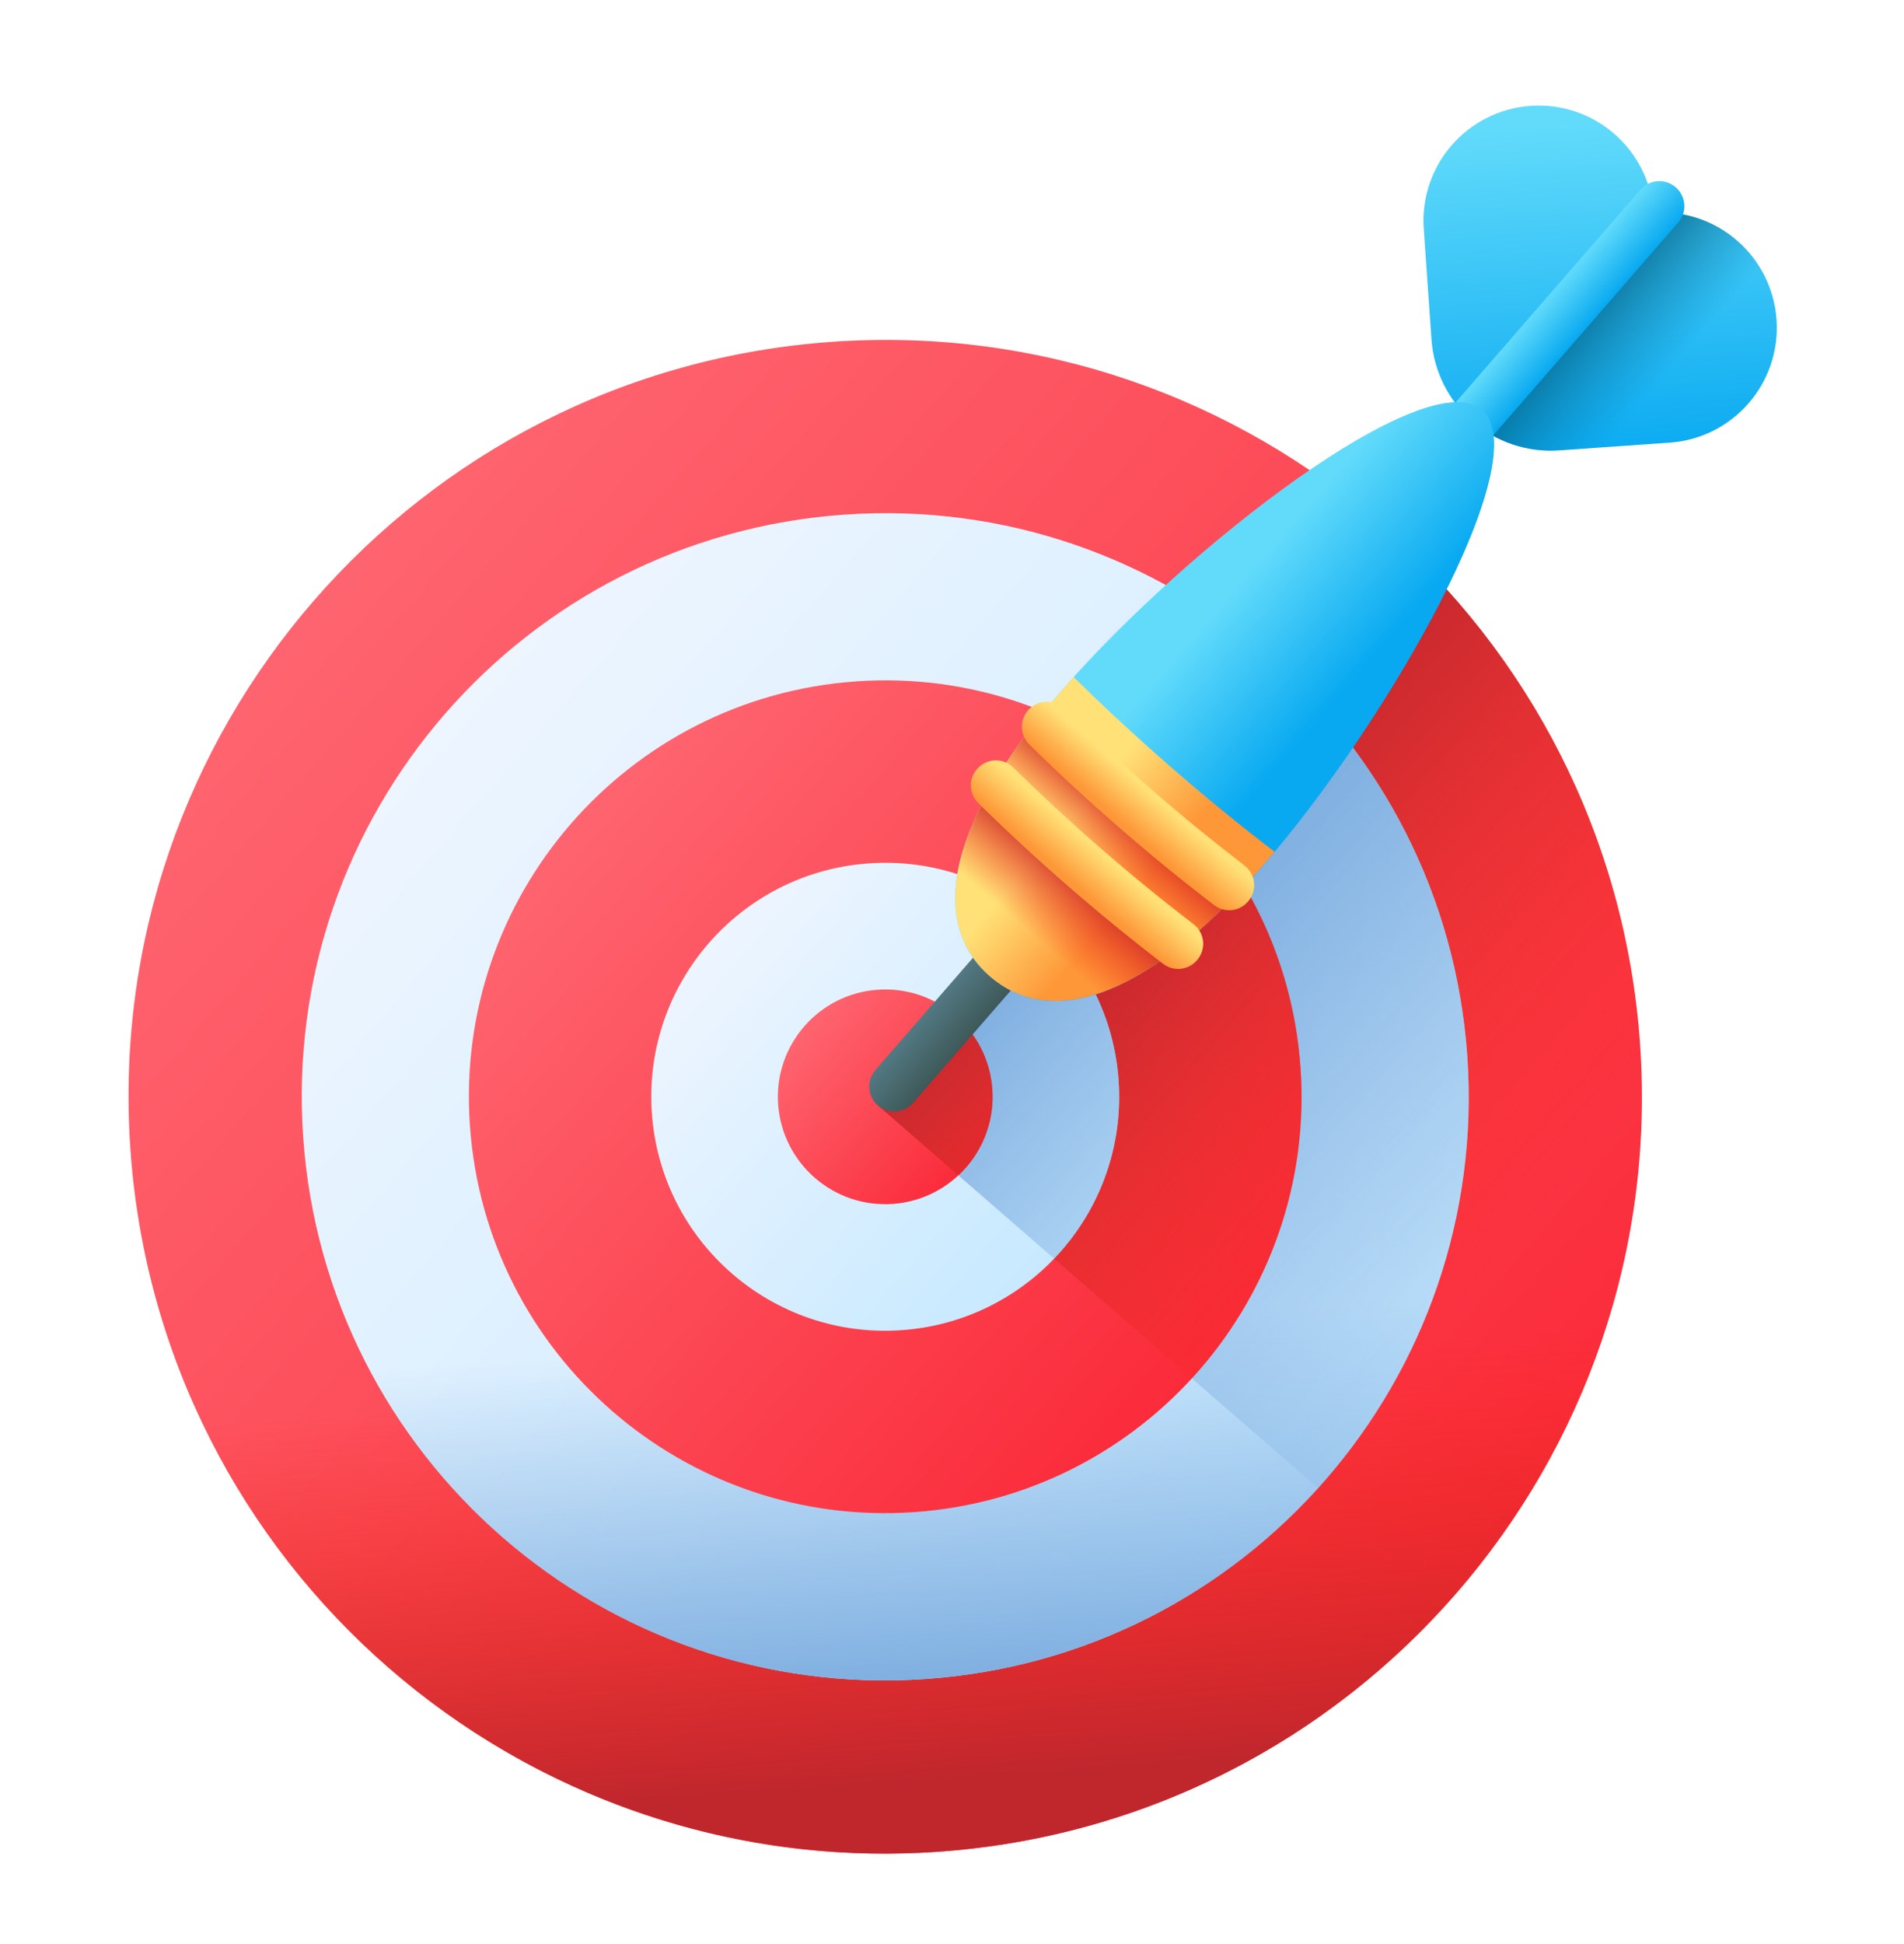 <svg width="48" height="49" viewBox="0 0 48 49" fill="none" xmlns="http://www.w3.org/2000/svg">
<g filter="url(#filter0_d_4876_732)">
<path d="M23.648 45.54C34.157 44.805 42.081 35.689 41.346 25.18C40.611 14.67 31.496 6.746 20.986 7.481C10.477 8.216 2.553 17.332 3.288 27.841C4.023 38.351 13.138 46.275 23.648 45.54Z" fill="url(#paint0_linear_4876_732)"/>
<path d="M36.524 39.239C39.845 35.532 41.721 30.538 41.346 25.18C40.979 19.925 38.517 15.317 34.832 12.114L22.13 26.727L36.524 39.239Z" fill="url(#paint1_linear_4876_732)"/>
<path d="M3.997 31.834C6.443 40.282 14.519 46.177 23.648 45.539C32.777 44.901 39.953 37.939 41.2 29.233L3.997 31.834Z" fill="url(#paint2_linear_4876_732)"/>
<path d="M23.344 41.184C31.447 40.617 37.557 33.588 36.991 25.485C36.424 17.381 29.395 11.271 21.291 11.837C13.188 12.404 7.078 19.433 7.644 27.537C8.211 35.64 15.24 41.751 23.344 41.184Z" fill="url(#paint3_linear_4876_732)"/>
<path d="M33.228 36.373C35.816 33.51 37.281 29.638 36.99 25.484C36.707 21.432 34.808 17.878 31.967 15.409L22.129 26.726L33.228 36.373Z" fill="url(#paint4_linear_4876_732)"/>
<path d="M8.484 31.521C10.663 37.546 16.635 41.653 23.344 41.184C30.052 40.714 35.394 35.817 36.714 29.547L8.484 31.521Z" fill="url(#paint5_linear_4876_732)"/>
<path d="M23.049 36.979C28.831 36.575 33.191 31.56 32.786 25.778C32.382 19.996 27.367 15.636 21.585 16.04C15.803 16.445 11.443 21.46 11.847 27.242C12.252 33.024 17.267 37.384 23.049 36.979Z" fill="url(#paint6_linear_4876_732)"/>
<path d="M30.047 33.609C31.928 31.56 32.996 28.772 32.786 25.778C32.584 22.887 31.23 20.352 29.202 18.59L22.129 26.726L30.047 33.609Z" fill="url(#paint7_linear_4876_732)"/>
<path d="M22.728 32.393C25.977 32.166 28.427 29.348 28.2 26.099C27.973 22.85 25.155 20.4 21.906 20.627C18.656 20.854 16.207 23.672 16.434 26.922C16.661 30.171 19.479 32.621 22.728 32.393Z" fill="url(#paint8_linear_4876_732)"/>
<path d="M26.576 30.591C27.686 29.432 28.322 27.826 28.201 26.099C28.087 24.475 27.326 23.05 26.187 22.06L22.13 26.726L26.576 30.591Z" fill="url(#paint9_linear_4876_732)"/>
<path d="M22.505 29.211C23.996 29.106 25.12 27.813 25.016 26.323C24.912 24.832 23.619 23.708 22.128 23.812C20.637 23.916 19.513 25.209 19.617 26.7C19.722 28.191 21.015 29.315 22.505 29.211Z" fill="url(#paint10_linear_4876_732)"/>
<path d="M24.16 28.492C24.738 27.954 25.076 27.171 25.017 26.323C24.965 25.577 24.615 24.923 24.093 24.469L22.13 26.727L24.16 28.492Z" fill="url(#paint11_linear_4876_732)"/>
<path d="M22.129 26.727C21.867 26.499 21.839 26.101 22.067 25.838L28.628 18.291C28.856 18.028 29.254 18 29.517 18.229C29.78 18.457 29.808 18.855 29.579 19.118L23.019 26.665C22.79 26.928 22.392 26.956 22.129 26.727Z" fill="url(#paint12_linear_4876_732)"/>
<path d="M44.787 6.923C44.675 5.323 43.288 4.116 41.688 4.228C41.576 2.628 40.188 1.422 38.588 1.534C36.987 1.646 35.781 3.033 35.893 4.634L36.088 7.421C36.144 8.219 36.514 8.961 37.117 9.486C37.721 10.01 38.508 10.274 39.305 10.218L42.093 10.023C43.693 9.911 44.899 8.523 44.787 6.923Z" fill="url(#paint13_linear_4876_732)"/>
<path d="M37.117 9.486C37.72 10.01 38.507 10.273 39.305 10.217L42.092 10.023C43.693 9.911 44.899 8.523 44.787 6.923C44.675 5.323 43.287 4.116 41.687 4.228L37.117 9.486Z" fill="url(#paint14_linear_4876_732)"/>
<path d="M34.858 12.085C34.595 11.856 34.567 11.458 34.796 11.195L41.356 3.648C41.585 3.386 41.983 3.358 42.245 3.586C42.508 3.814 42.536 4.213 42.308 4.475L35.747 12.022C35.519 12.285 35.121 12.313 34.858 12.085Z" fill="url(#paint15_linear_4876_732)"/>
<path d="M31.848 20.671C28.697 24.296 26.357 24.694 24.956 23.476C23.555 22.258 23.623 19.886 26.775 16.261C29.926 12.635 35.965 7.982 37.366 9.2C38.767 10.418 35 17.046 31.848 20.671Z" fill="url(#paint16_linear_4876_732)"/>
<path d="M31.848 20.67C28.697 24.295 26.357 24.693 24.956 23.475C23.555 22.257 23.623 19.884 26.775 16.259C26.87 16.15 26.968 16.04 27.067 15.93C27.789 16.646 28.624 17.421 29.532 18.211C30.44 19 31.324 19.72 32.134 20.335C32.039 20.448 31.944 20.56 31.848 20.67Z" fill="url(#paint17_linear_4876_732)"/>
<path d="M24.097 21.198L27.331 24.009C28.015 23.851 28.785 23.468 29.636 22.811L24.962 18.749C24.431 19.683 24.159 20.498 24.097 21.198Z" fill="url(#paint18_linear_4876_732)"/>
<path d="M24.962 18.749L29.636 22.811C30.116 22.441 30.622 21.983 31.153 21.43L26.119 17.054C25.645 17.657 25.262 18.222 24.962 18.749Z" fill="url(#paint19_linear_4876_732)"/>
<path d="M25.9 16.793C25.897 16.796 25.895 16.799 25.892 16.803C25.697 17.053 25.724 17.41 25.95 17.633C27.422 19.077 28.969 20.421 30.604 21.678C30.856 21.872 31.213 21.849 31.434 21.62C31.437 21.617 31.439 21.614 31.442 21.611C31.701 21.343 31.671 20.91 31.376 20.683C29.777 19.455 28.267 18.142 26.829 16.73C26.563 16.469 26.13 16.5 25.9 16.793Z" fill="url(#paint20_linear_4876_732)"/>
<path d="M24.614 18.272C24.611 18.275 24.609 18.278 24.606 18.282C24.41 18.532 24.437 18.889 24.664 19.111C26.136 20.556 27.683 21.9 29.318 23.157C29.57 23.351 29.927 23.327 30.148 23.099C30.15 23.096 30.153 23.093 30.156 23.09C30.415 22.822 30.385 22.389 30.09 22.162C28.491 20.934 26.98 19.621 25.542 18.209C25.277 17.948 24.843 17.979 24.614 18.272Z" fill="url(#paint21_linear_4876_732)"/>
</g>
<defs>
<filter id="filter0_d_4876_732" x="0.973" y="0.393" width="46.089" height="48.595" filterUnits="userSpaceOnUse" color-interpolation-filters="sRGB">
<feFlood flood-opacity="0" result="BackgroundImageFix"/>
<feColorMatrix in="SourceAlpha" type="matrix" values="0 0 0 0 0 0 0 0 0 0 0 0 0 0 0 0 0 0 127 0" result="hardAlpha"/>
<feOffset dy="1.134"/>
<feGaussianBlur stdDeviation="1.134"/>
<feComposite in2="hardAlpha" operator="out"/>
<feColorMatrix type="matrix" values="0 0 0 0 0 0 0 0 0 0 0 0 0 0 0 0 0 0 0.25 0"/>
<feBlend mode="normal" in2="BackgroundImageFix" result="effect1_dropShadow_4876_732"/>
<feBlend mode="normal" in="SourceGraphic" in2="effect1_dropShadow_4876_732" result="shape"/>
</filter>
<linearGradient id="paint0_linear_4876_732" x1="8.094" y1="14.147" x2="36.674" y2="38.991" gradientUnits="userSpaceOnUse">
<stop stop-color="#FE646F"/>
<stop offset="1" stop-color="#FB2B3A"/>
</linearGradient>
<linearGradient id="paint1_linear_4876_732" x1="39.334" y1="28.854" x2="29.405" y2="20.224" gradientUnits="userSpaceOnUse">
<stop stop-color="#F82814" stop-opacity="0"/>
<stop offset="1" stop-color="#C0272D"/>
</linearGradient>
<linearGradient id="paint2_linear_4876_732" x1="22.809" y1="33.552" x2="23.52" y2="43.707" gradientUnits="userSpaceOnUse">
<stop stop-color="#F82814" stop-opacity="0"/>
<stop offset="1" stop-color="#C0272D"/>
</linearGradient>
<linearGradient id="paint3_linear_4876_732" x1="11.351" y1="16.977" x2="33.389" y2="36.134" gradientUnits="userSpaceOnUse">
<stop stop-color="#EDF5FF"/>
<stop offset="1" stop-color="#C7E9FF"/>
</linearGradient>
<linearGradient id="paint4_linear_4876_732" x1="40.053" y1="32.372" x2="28.842" y2="22.627" gradientUnits="userSpaceOnUse">
<stop stop-color="#7BACDF" stop-opacity="0"/>
<stop offset="1" stop-color="#7BACDF"/>
</linearGradient>
<linearGradient id="paint5_linear_4876_732" x1="22.734" y1="32.462" x2="23.38" y2="41.697" gradientUnits="userSpaceOnUse">
<stop stop-color="#7BACDF" stop-opacity="0"/>
<stop offset="1" stop-color="#7BACDF"/>
</linearGradient>
<linearGradient id="paint6_linear_4876_732" x1="14.492" y1="19.708" x2="30.216" y2="33.377" gradientUnits="userSpaceOnUse">
<stop stop-color="#FE646F"/>
<stop offset="1" stop-color="#FB2B3A"/>
</linearGradient>
<linearGradient id="paint7_linear_4876_732" x1="34.837" y1="30.63" x2="26.797" y2="23.641" gradientUnits="userSpaceOnUse">
<stop stop-color="#F82814" stop-opacity="0"/>
<stop offset="1" stop-color="#C0272D"/>
</linearGradient>
<linearGradient id="paint8_linear_4876_732" x1="17.92" y1="22.688" x2="26.756" y2="30.369" gradientUnits="userSpaceOnUse">
<stop stop-color="#EDF5FF"/>
<stop offset="1" stop-color="#C7E9FF"/>
</linearGradient>
<linearGradient id="paint9_linear_4876_732" x1="31.805" y1="31.04" x2="24.093" y2="24.336" gradientUnits="userSpaceOnUse">
<stop stop-color="#7BACDF" stop-opacity="0"/>
<stop offset="1" stop-color="#7BACDF"/>
</linearGradient>
<linearGradient id="paint10_linear_4876_732" x1="20.299" y1="24.758" x2="24.353" y2="28.282" gradientUnits="userSpaceOnUse">
<stop stop-color="#FE646F"/>
<stop offset="1" stop-color="#FB2B3A"/>
</linearGradient>
<linearGradient id="paint11_linear_4876_732" x1="28.986" y1="30.705" x2="22.842" y2="25.363" gradientUnits="userSpaceOnUse">
<stop stop-color="#F82814" stop-opacity="0"/>
<stop offset="1" stop-color="#C0272D"/>
</linearGradient>
<linearGradient id="paint12_linear_4876_732" x1="25.348" y1="22.055" x2="26.299" y2="22.882" gradientUnits="userSpaceOnUse">
<stop stop-color="#537983"/>
<stop offset="1" stop-color="#3E5959"/>
</linearGradient>
<linearGradient id="paint13_linear_4876_732" x1="40.069" y1="1.918" x2="40.676" y2="10.608" gradientUnits="userSpaceOnUse">
<stop stop-color="#62DBFB"/>
<stop offset="1" stop-color="#08A9F1"/>
</linearGradient>
<linearGradient id="paint14_linear_4876_732" x1="41.883" y1="8.444" x2="39.378" y2="6.267" gradientUnits="userSpaceOnUse">
<stop stop-color="#017BAE" stop-opacity="0"/>
<stop offset="0.63" stop-color="#02678E" stop-opacity="0.63"/>
<stop offset="1" stop-color="#025F80"/>
</linearGradient>
<linearGradient id="paint15_linear_4876_732" x1="38.074" y1="7.414" x2="39.025" y2="8.241" gradientUnits="userSpaceOnUse">
<stop stop-color="#62DBFB"/>
<stop offset="1" stop-color="#08A9F1"/>
</linearGradient>
<linearGradient id="paint16_linear_4876_732" x1="29.829" y1="15.172" x2="32.693" y2="17.662" gradientUnits="userSpaceOnUse">
<stop stop-color="#62DBFB"/>
<stop offset="1" stop-color="#08A9F1"/>
</linearGradient>
<linearGradient id="paint17_linear_4876_732" x1="26.454" y1="20.078" x2="28.325" y2="21.705" gradientUnits="userSpaceOnUse">
<stop stop-color="#FFE177"/>
<stop offset="1" stop-color="#FE9738"/>
</linearGradient>
<linearGradient id="paint18_linear_4876_732" x1="25.926" y1="22.349" x2="27.283" y2="20.789" gradientUnits="userSpaceOnUse">
<stop stop-color="#F82814" stop-opacity="0"/>
<stop offset="0.251" stop-color="#F02818" stop-opacity="0.251"/>
<stop offset="0.639" stop-color="#DA2721" stop-opacity="0.639"/>
<stop offset="1" stop-color="#C0272D"/>
</linearGradient>
<linearGradient id="paint19_linear_4876_732" x1="27.478" y1="20.564" x2="28.622" y2="19.248" gradientUnits="userSpaceOnUse">
<stop stop-color="#F82814" stop-opacity="0"/>
<stop offset="0.251" stop-color="#F02818" stop-opacity="0.251"/>
<stop offset="0.639" stop-color="#DA2721" stop-opacity="0.639"/>
<stop offset="1" stop-color="#C0272D"/>
</linearGradient>
<linearGradient id="paint20_linear_4876_732" x1="28.98" y1="18.837" x2="28.298" y2="19.622" gradientUnits="userSpaceOnUse">
<stop stop-color="#FFE177"/>
<stop offset="1" stop-color="#FE9738"/>
</linearGradient>
<linearGradient id="paint21_linear_4876_732" x1="27.694" y1="20.316" x2="27.012" y2="21.1" gradientUnits="userSpaceOnUse">
<stop stop-color="#FFE177"/>
<stop offset="1" stop-color="#FE9738"/>
</linearGradient>
</defs>
</svg>
